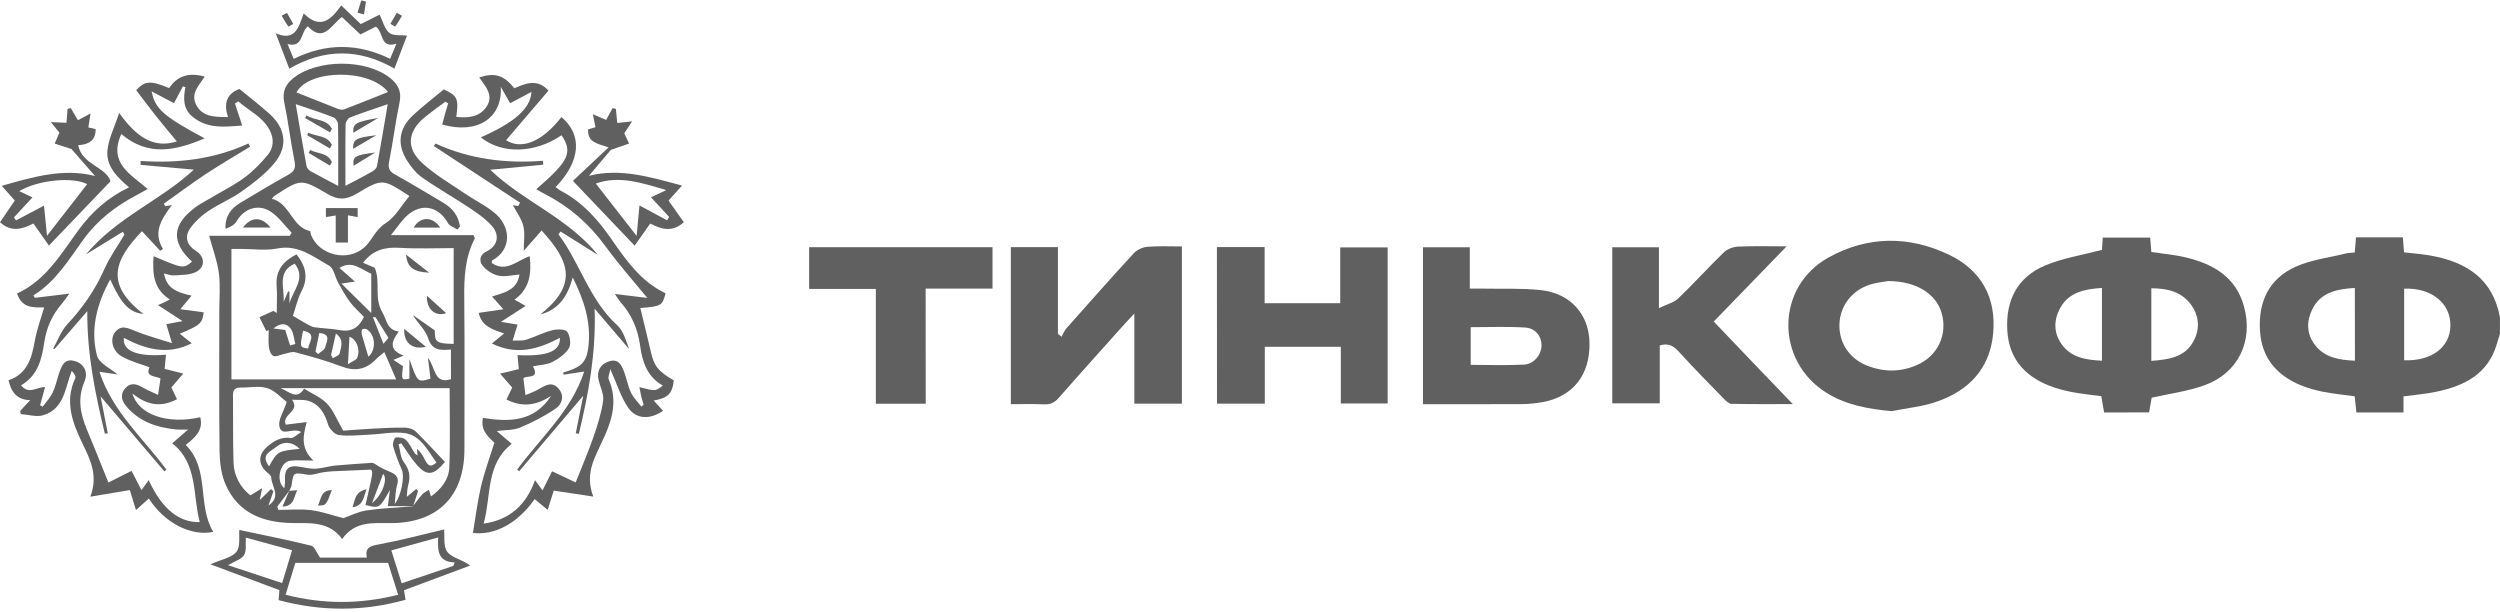 <?xml version="1.0" encoding="UTF-8"?> <svg xmlns="http://www.w3.org/2000/svg" width="556" height="136" viewBox="0 0 556 136" fill="none"> <path d="M524.066 91.736C523.937 90.61 523.828 89.466 523.681 88.137C521.361 87.805 518.967 87.584 516.61 87.123C514.91 86.79 513.212 86.31 511.603 85.646C506.359 83.451 503.052 79.649 502.632 73.744C502.174 67.23 504.55 62.008 510.562 59.314C514.015 57.764 517.962 57.302 521.69 56.38C522.33 56.214 523.024 56.232 523.7 56.158C523.791 54.977 523.883 53.925 523.974 52.781C527.501 52.781 530.881 52.781 534.408 52.781C534.481 53.907 534.554 54.94 534.646 56.121C536.655 56.361 538.684 56.49 540.676 56.859C548.514 58.28 554.399 61.989 555.988 70.552C555.988 71.788 555.988 73.006 555.988 74.242C555.751 75.017 555.513 75.792 555.275 76.568C553.283 83.247 548.058 85.794 541.936 87.104C539.542 87.621 537.057 87.805 534.536 88.156C534.536 89.466 534.536 90.592 534.536 91.736C531.064 91.736 527.574 91.736 524.066 91.736ZM534.682 80.129C540.822 80.332 544.897 77.231 544.97 72.434C545.043 67.433 540.749 63.945 534.682 64.204C534.682 69.445 534.682 74.685 534.682 80.129ZM523.718 64.038C519.662 64.278 516.08 65.034 514.234 68.817C512.956 71.419 512.956 74.242 514.801 76.66C517.031 79.593 520.283 80.055 523.737 80.221C523.718 74.704 523.718 69.518 523.718 64.038Z" fill="#606060"></path> <path d="M467.949 91.735C467.766 90.628 467.566 89.502 467.328 88.118C465.227 87.823 462.906 87.602 460.622 87.159C458.922 86.827 457.205 86.366 455.597 85.719C450.151 83.505 446.771 79.63 446.424 73.485C446.04 66.805 448.653 61.657 454.774 59.073C458.685 57.412 463.016 56.748 467.474 55.567C467.511 55.069 467.583 54.035 467.657 52.836C471.165 52.836 474.619 52.836 478.2 52.836C478.292 53.943 478.365 54.977 478.456 56.047C481.124 56.453 483.774 56.656 486.332 57.302C492.289 58.778 497.241 61.601 499.05 68.097C501.206 75.81 497.789 82.988 490.279 85.682C486.551 87.029 482.513 87.546 478.529 88.45C478.365 89.373 478.164 90.554 477.963 91.717C474.637 91.735 471.293 91.735 467.949 91.735ZM467.474 64.037C463.6 64.295 460.092 64.978 458.155 68.558C456.712 71.215 456.712 74.094 458.539 76.603C460.713 79.593 463.984 80.036 467.474 80.22C467.474 74.758 467.474 69.573 467.474 64.037ZM478.456 80.257C482.33 79.962 485.93 79.482 487.867 75.829C489.292 73.153 489.109 70.255 487.3 67.783C485.144 64.83 481.983 64.129 478.456 64.111C478.456 69.573 478.456 74.758 478.456 80.257Z" fill="#606060"></path> <path d="M420.697 91.442C415.545 90.962 410.648 90.113 406.244 87.382C394.768 80.259 394.878 63.818 406.664 57.267C415.38 52.432 424.626 52.377 433.58 56.713C440.633 60.127 443.995 66.179 443.282 74.115C442.588 81.938 437.929 86.792 430.875 89.283C427.641 90.445 424.114 90.741 420.697 91.442ZM419.93 62.507C419.09 62.655 417.5 62.803 415.983 63.264C411.908 64.519 409.259 67.969 409.094 71.992C408.912 76.181 411.287 79.816 415.398 81.385C419.017 82.769 422.671 82.751 426.252 81.219C430.967 79.207 433.214 74.391 431.807 69.557C430.546 65.312 426.161 62.526 419.93 62.507Z" fill="#606060"></path> <path d="M262.856 89.778C259.256 89.778 255.876 89.778 252.276 89.778C252.276 83.265 252.276 76.843 252.276 69.739C251.326 70.753 250.778 71.307 250.266 71.879C245.332 77.397 240.362 82.895 235.483 88.468C234.533 89.557 233.583 90 232.157 89.926C229.745 89.815 227.334 89.889 224.812 89.889C224.812 78.135 224.812 66.602 224.812 54.958C228.321 54.958 231.683 54.958 235.282 54.958C235.282 61.453 235.282 67.856 235.282 74.26C235.556 74.463 235.831 74.684 236.087 74.887C236.451 74.26 236.707 73.54 237.183 73.005C242.153 67.414 247.105 61.804 252.166 56.305C252.879 55.53 254.14 54.976 255.2 54.884C257.685 54.681 260.188 54.81 262.856 54.81C262.856 66.528 262.856 78.061 262.856 89.778Z" fill="#606060"></path> <path d="M270.64 54.941C274.185 54.941 277.584 54.941 281.257 54.941C281.257 59.13 281.257 63.245 281.257 67.434C286.976 67.434 292.422 67.434 298.068 67.434C298.068 63.264 298.068 59.241 298.068 55.015C301.649 55.015 305.03 55.015 308.611 55.015C308.611 66.475 308.611 78.008 308.611 89.725C305.267 89.725 301.814 89.725 298.196 89.725C298.196 85.555 298.196 81.44 298.196 77.122C292.531 77.122 287.031 77.122 281.293 77.122C281.293 81.311 281.293 85.482 281.293 89.781C277.639 89.781 274.24 89.781 270.659 89.781C270.64 78.248 270.64 66.714 270.64 54.941Z" fill="#606060"></path> <path d="M316.468 89.891C316.468 78.099 316.468 66.64 316.468 54.996C319.922 54.996 323.284 54.996 326.884 54.996C326.884 57.93 326.884 60.883 326.884 64.186C327.888 64.186 328.693 64.167 329.478 64.186C333.882 64.278 338.304 64.056 342.672 64.518C349.304 65.238 353.416 69.943 353.507 76.272C353.617 83.396 349.834 88.211 343.074 89.43C341.52 89.706 339.912 89.873 338.322 89.873C331.123 89.909 323.905 89.891 316.468 89.891ZM327.085 81.144C331.105 81.144 335.033 81.292 338.926 81.089C341.191 80.978 342.854 78.838 342.836 76.734C342.818 74.741 341.465 72.97 339.126 72.84C335.161 72.6 331.178 72.766 327.085 72.766C327.085 75.534 327.085 78.321 327.085 81.144Z" fill="#606060"></path> <path d="M398.715 89.869C393.817 89.869 389.432 89.906 385.065 89.814C384.517 89.795 383.895 89.205 383.439 88.744C380.021 85.237 376.586 81.768 373.315 78.152C372.146 76.86 371.013 76.269 369.131 76.823C369.131 81.012 369.131 85.274 369.131 89.704C365.531 89.704 362.151 89.704 358.569 89.704C358.569 78.244 358.569 66.711 358.569 54.993C361.876 54.993 365.257 54.993 368.948 54.993C368.948 59.145 368.948 63.389 368.948 68.519C370.776 67.633 372.274 67.301 373.206 66.397C376.677 63.075 379.912 59.496 383.366 56.137C384.133 55.399 385.43 54.901 386.509 54.845C390.126 54.679 393.763 54.79 397.344 54.79C391.954 60.344 386.636 65.843 381.136 71.509C386.911 77.579 392.63 83.54 398.715 89.869Z" fill="#606060"></path> <path d="M205.882 89.797C201.99 89.797 198.518 89.797 194.79 89.797C194.79 81.327 194.79 72.932 194.79 64.258C189.747 64.258 184.923 64.258 179.953 64.258C179.953 61.048 179.953 58.095 179.953 54.977C193.548 54.977 207.088 54.977 220.738 54.977C220.738 58.021 220.738 60.992 220.738 64.185C215.786 64.185 210.962 64.185 205.864 64.185C205.882 72.821 205.882 81.217 205.882 89.797Z" fill="#606060"></path> <path d="M101.737 51.055C101.029 50.591 100.014 50.282 99.631 49.624C97.525 45.854 93.714 45.061 90.517 47.961C89.31 49.064 88.391 50.495 86.936 52.293C93.523 52.293 99.497 52.293 105.337 52.293C105.51 52.776 105.625 52.95 105.586 53.047C103.403 57.243 103.193 61.769 103.25 66.39C103.365 77.567 103.289 88.725 103.289 99.902C103.289 110.344 97.371 116.3 86.955 116.339C83.067 116.359 79.008 115.778 76.097 119.878C73.168 115.894 69.031 116.378 64.972 116.32C58.519 116.223 52.947 114.135 50.17 107.753C49.174 105.491 48.868 102.783 48.83 100.27C48.696 89.905 48.772 79.54 48.772 69.174C48.772 66.371 49.04 63.509 48.676 60.744C48.313 58.017 47.317 55.387 46.513 52.448C52.43 52.448 58.423 52.448 64.436 52.448C64.57 52.216 64.704 51.984 64.857 51.771C63.364 50.205 62.062 48.348 60.319 47.149C57.523 45.215 54.268 46.337 52.602 49.238C52.142 50.031 51.166 50.533 50.151 50.881C50.036 48.097 51.357 46.356 53.425 45.119C56.987 42.992 60.529 40.845 64.168 38.834C65.527 38.08 65.795 37.287 65.489 35.779C64.628 31.447 64.11 27.058 63.21 22.745C62.712 20.309 63.574 18.684 65.316 17.311C70.678 13.115 81.383 13.115 86.725 17.311C88.468 18.684 89.367 20.289 88.87 22.726C87.95 27.115 87.414 31.582 86.534 35.991C86.227 37.48 86.668 38.138 87.893 38.834C91.512 40.864 95.074 42.992 98.635 45.119C100.646 46.318 101.987 48.019 102.293 50.398C102.082 50.611 101.91 50.843 101.737 51.055ZM64.359 109.107C63.459 110.287 62.578 111.485 61.678 112.665C61.736 112.917 61.812 113.168 61.87 113.4C64.302 113.4 66.772 113.168 69.165 113.458C71.54 113.748 73.838 114.599 76.365 115.237C77.802 114.735 79.602 113.806 81.517 113.516C84.925 113.013 88.371 112.897 91.818 112.607C92.527 111.698 93.178 110.75 93.944 109.919C94.327 109.494 94.902 109.261 95.38 108.933C95.533 109.436 95.706 109.938 95.859 110.403C98.08 108.798 99.804 106.729 99.919 104.002C100.167 98.181 99.995 92.322 99.995 86.327C87.414 86.327 74.91 86.327 62.425 86.327C64.225 87.062 66.044 89.054 67.633 86.443C69.472 87.604 71.445 88.397 72.785 89.827C74.182 91.317 74.949 93.404 76.327 95.783C78.05 95.667 80.387 95.455 82.742 95.338C85.155 95.203 87.587 95.068 90.018 95.106C90.842 95.126 91.876 95.397 92.45 95.957C94.71 98.142 96.816 100.502 98.942 102.726C96.491 105.742 94.959 105.917 92.795 103.48C91.455 101.991 90.42 100.231 89.233 98.587C89.042 98.665 88.85 98.742 88.659 98.819C89.023 100.153 89.023 101.739 89.808 102.765C91.072 104.427 91.321 105.974 90.785 107.889C90.536 108.778 90.554 109.745 90.478 110.48C91.168 109.919 91.876 109.32 92.585 108.74C92.719 108.894 92.834 109.068 92.968 109.223C92.603 110.344 92.259 111.447 91.895 112.568C90.095 112.568 88.276 112.568 86.246 112.568C86.4 111.331 86.553 110.287 86.725 108.953C84.408 113.09 84.408 113.091 81.287 112.317C82.972 105.007 82.972 105.007 82.512 104.446C79.448 104.582 76.73 104.698 73.991 104.814C73.282 104.853 72.593 104.93 71.904 105.027C70.717 105.201 69.51 105.742 68.38 105.568C65.24 105.066 65.259 104.95 64.838 107.986C64.78 108.372 64.531 108.72 64.378 109.088L64.359 109.107ZM60.817 69.136C61.066 69.291 61.295 69.445 61.544 69.619C61.544 67.609 61.678 65.597 61.525 63.625C61.238 60.067 63.096 58.017 65.949 56.567C67.959 59.119 68.668 61.691 67.059 64.766C66.121 66.564 65.7 68.633 65.144 70.239C66.389 70.973 67.328 71.553 68.304 72.095C68.84 72.385 69.414 72.714 69.989 72.791C71.885 73.042 73.799 73.1 75.676 73.429C78.299 73.893 79.889 72.733 80.942 70.47C79.851 69.329 78.721 68.343 77.84 67.164C76.844 65.83 76.021 64.36 75.217 62.89C74.508 61.614 74.24 59.661 73.187 59.081C69.644 57.089 66.312 54.324 61.64 55.271C59.112 55.774 56.413 55.368 53.77 55.368C52.774 55.368 51.798 55.368 51.472 55.368C51.472 65.288 51.472 74.763 51.472 84.374C63.919 84.374 75.657 84.374 88.103 84.374C87.146 82.17 86.342 80.314 85.481 78.302C84.753 78.921 84.159 79.347 83.661 79.849C81.421 82.228 78.932 82.653 75.868 81.473C72.536 80.197 69.07 79.249 65.623 78.341C64.819 78.128 63.842 78.612 62.942 78.786C62.215 78.94 61.334 79.424 60.798 79.172C60.261 78.921 59.898 77.954 59.802 77.239C59.649 75.982 59.764 74.686 59.764 73.41C59.591 73.487 59.419 73.565 59.227 73.642C58.71 72.617 58.193 71.573 57.696 70.547C58.73 70.064 59.764 69.6 60.817 69.136ZM100.282 77.741C97.984 77.915 96.108 78.012 95.227 75.247C94.633 73.429 93.044 71.94 91.914 70.277C91.895 70.239 92.087 70.064 91.991 70.18C93.542 71.263 95.054 72.327 96.701 73.487C96.682 76.098 97.027 76.407 100.895 76.484C100.895 69.407 100.895 62.349 100.895 55.174C97.18 55.174 93.025 55.368 88.908 55.116C85.615 54.904 82.876 55.6 80.75 58.442C81.746 58.868 82.742 59.293 83.355 59.564C84.695 62.871 83.106 66.216 85.059 69.504C86.055 71.186 86.017 73.352 88.697 73.738C86.955 75.982 86.476 77.877 89.789 79.076C88.85 79.463 88.276 79.694 87.491 80.042C88.103 80.449 88.429 80.661 88.755 80.874C89.061 81.067 89.367 81.281 89.616 81.435C89.272 84.548 89.272 84.548 91.053 84.219C91.053 82.75 91.053 81.299 91.053 79.849C92.853 85.07 92.853 85.07 95.744 84.219C95.572 82.905 95.419 81.589 95.17 79.559C96.912 81.764 96.452 85.515 100.301 84.335C100.282 82.189 100.282 80.12 100.282 77.741ZM60.453 44.191C64.589 45.312 64.857 50.456 68.917 51.384C69.07 51.423 69.07 51.984 69.185 52.274C70.985 56.779 77.304 58.307 80.981 55.058C82.761 53.492 83.45 51.094 85.729 49.663C87.874 48.329 89.272 45.718 91.034 43.63C91.129 43.707 90.976 43.552 90.785 43.417C85.135 39.762 85.059 39.646 79.295 43.088C76.959 44.481 75.178 44.519 72.823 43.127C66.945 39.666 66.868 39.782 61.123 43.514C60.97 43.572 60.893 43.707 60.453 44.191ZM63.23 108.585C63.306 107.927 63.421 107.444 63.383 106.96C63.23 104.195 64.168 103.344 66.791 103.828C67.94 104.04 69.128 104.292 70.295 104.234C71.713 104.156 73.129 103.673 74.546 103.538C77.151 103.287 79.774 103.151 82.397 102.958C83.01 102.783 83.603 103.344 84.274 103.75C85.021 104.195 85.825 104.562 86.629 104.891C88.066 105.452 88.87 106.225 88.295 107.986C87.95 109.088 87.989 110.306 87.778 112.105C89.348 110.074 89.961 105.897 89.406 104.601C88.659 102.861 87.95 101.082 87.433 99.245C87.261 98.665 87.663 97.389 87.989 97.311C88.716 97.176 89.769 97.35 90.267 97.833C91.091 98.645 91.589 99.806 92.24 100.811C92.335 100.966 92.546 101.063 92.853 101.294C92.795 100.676 92.776 100.251 92.737 99.825C93.58 100.521 94.059 101.372 94.499 102.242C95.054 103.344 95.648 104.195 97.066 102.842C95.054 100.173 93.618 96.847 90.037 96.325C87.491 95.957 84.81 96.557 82.168 96.673C79.889 96.77 77.572 97.04 75.331 96.75C74.432 96.634 73.244 95.358 72.957 94.391C72.21 91.916 71.061 89.924 68.553 89.15C67.462 88.822 66.217 88.977 64.933 88.899C66.925 91.568 62.559 92.07 63.555 94.449C64.972 94.275 66.466 94.082 68.208 93.869C67.462 96.731 66.714 99.574 69.701 102.436C67.442 102.436 65.93 102.281 64.474 102.474C62.272 102.783 61.238 106.941 63.23 108.585ZM63.766 89.402C62.578 88.512 61.181 86.888 59.457 86.327C57.657 85.747 55.513 86.231 53.54 86.192C52.353 86.173 51.817 86.618 51.817 87.874C51.874 92.844 51.779 97.833 51.932 102.803C52.028 105.8 53.368 108.314 55.685 110.171C56.47 109.687 57.159 109.281 58.308 108.565C58.04 109.861 57.906 110.499 57.753 111.215C58.672 110.326 59.476 109.552 60.3 108.759C60.472 108.933 60.644 109.107 60.798 109.281C60.453 110.248 60.127 111.234 59.706 112.433C62.617 110.422 60.453 108.295 60.338 106.303C60.319 105.994 60.089 105.626 59.859 105.433C57.332 103.557 57.236 101.217 59.515 99.264C61.047 97.968 62.578 97.117 64.685 97.407C65.279 97.485 65.987 96.692 67.002 96.073C64.933 94.971 62.578 97.311 62.119 94.72C61.889 93.308 63.038 91.626 63.766 89.402ZM86.285 20.463C82.282 15.242 68.687 15.377 65.93 20.56C69.031 21.798 72.115 23.035 75.197 24.234C75.6 24.389 76.155 24.466 76.557 24.311C79.793 23.074 83.01 21.778 86.285 20.463ZM75.217 41.348C75.217 36.436 75.255 32.027 75.178 27.618C75.159 27.077 74.623 26.265 74.144 26.091C71.502 25.066 68.802 24.195 65.776 23.171C66.6 27.986 67.347 32.453 68.17 36.92C68.246 37.326 68.61 37.79 68.955 38.002C70.87 39.085 72.842 40.091 75.217 41.348ZM76.825 41.329C79.142 40.11 81.038 39.144 82.876 38.099C83.298 37.848 83.776 37.345 83.853 36.9C84.676 32.453 85.404 27.986 86.227 23.171C83.201 24.215 80.501 25.085 77.859 26.11C77.38 26.303 76.864 27.135 76.864 27.676C76.787 32.066 76.825 36.456 76.825 41.329ZM75.925 63.064C78.338 65.443 80.329 67.415 82.57 69.619C82.57 66.177 82.57 63.451 82.57 60.879C80.176 59.854 78.376 57.843 75.485 59.583C76.595 60.569 77.629 61.459 78.932 62.619C77.916 62.774 77.342 62.851 75.925 63.064ZM63.076 67.144C63.402 66.371 63.746 65.578 64.072 64.804C64.168 64.824 64.283 64.863 64.378 64.882C64.378 65.752 64.378 66.622 64.378 67.493C65.144 64.553 68.132 61.923 65.547 58.636C61.487 60.453 63.344 64.108 63.076 67.144ZM59.84 103.712C61.736 100.328 61.736 100.328 66.638 99.825C65.24 98.317 63.134 98.007 61.525 99.341C60.261 100.386 57.83 101.063 59.84 103.712ZM81.919 79.327C83.737 77.877 83.527 74.338 81.498 73.197C81.249 73.061 80.579 73.139 80.521 73.275C80.387 73.642 80.406 74.125 80.501 74.512C80.942 76.098 81.44 77.684 81.919 79.327ZM77.38 81.009C78.338 80.352 79.257 80.081 79.468 79.52C80.176 77.645 79.295 75.479 77.725 74.879C77.629 76.697 77.534 78.476 77.38 81.009ZM60.798 73.042C62.138 73.216 62.942 73.313 63.44 73.391C63.842 74.686 64.168 75.769 64.512 76.833C64.896 76.717 65.298 76.6 65.681 76.504C65.374 75.382 65.316 74.106 64.723 73.197C63.9 71.94 62.598 71.612 60.798 73.042ZM73.627 78.959C73.762 79.192 73.876 79.443 74.01 79.675C74.527 79.327 75.427 79.056 75.523 78.631C75.829 77.219 76.615 75.576 74.7 74.164C74.278 76.04 73.953 77.49 73.627 78.959ZM71.004 74.067C70.698 75.576 70.429 76.89 70.161 78.186C70.353 78.38 70.544 78.553 70.736 78.747C71.291 78.244 72.21 77.819 72.325 77.239C72.555 76.098 73.819 74.26 71.004 74.067ZM67.404 73.545C66.657 77.258 66.657 77.258 68.534 77.509C68.687 76.059 70.602 74.222 67.404 73.545ZM82.742 111.891C85.135 110.016 86.285 106.4 85.213 105.394C84.465 107.347 83.719 109.3 82.742 111.891ZM83.527 70.567C83.335 70.547 83.125 70.547 82.933 70.529C83.661 72.404 84.408 74.28 85.269 76.465C85.806 75.827 86.266 75.285 86.4 75.15C85.289 73.41 84.408 71.979 83.527 70.567Z" fill="#606060"></path> <path d="M39.332 31.448C37.781 29.573 36.192 27.716 34.679 25.782C33.185 23.907 31.768 21.992 30.294 20.058C32.209 17.97 33.473 17.854 37.628 19.594C39.505 16.732 42.205 16.094 45.536 17.042C44.158 19.072 42.224 20.987 43.775 23.578C45.249 26.053 47.834 26.015 50.706 26.034C49.73 23.095 50.324 20.871 53.253 19.788C55.532 21.663 57.811 23.404 59.936 25.318C63.498 28.509 64.111 32.512 61.085 36.205C59.055 38.7 56.355 40.692 53.732 42.587C51.415 44.25 48.696 45.333 46.322 46.938C44.77 47.982 43.296 49.316 42.243 50.863C40.96 52.739 41.63 54.596 43.545 55.775C45.613 57.051 45.728 59.488 43.487 60.532C42.071 61.209 40.29 61.132 38.662 61.248C38.011 61.306 37.322 60.996 36.479 60.822C37.053 64.264 39.543 65.057 42.607 65.754C41.707 66.836 41.017 67.668 40.098 68.77C41.936 69.021 43.621 69.234 45.306 69.466C44.981 71.922 44.579 72.289 39.983 74.223C40.845 74.9 41.611 75.519 42.645 76.35C37.207 79.097 32.343 77.646 27.556 75.151C27.173 78.052 30.6 79.425 36.919 78.883C36.824 79.909 36.728 80.895 36.613 82.035C37.781 82.326 39.064 82.654 40.768 83.08C39.715 84.298 38.93 85.226 38.107 86.174C38.49 86.967 38.892 87.817 39.37 88.784C35.828 90.66 32.649 90.138 29.451 87.508C30.811 92.304 37.379 94.431 44.541 92.787C45.249 95.65 43.487 97.235 41.304 98.956C46.743 104.351 43.794 112.299 47.432 118.294C42.434 119.338 36.517 116.244 33.109 110.868C32.247 111.641 31.366 112.435 30.237 113.44C29.681 111.603 29.241 110.191 28.877 108.992C26.005 109.476 23.305 109.921 20.088 110.462C21.849 105.859 20.145 102.34 18.422 98.802C16.143 94.102 14.286 89.345 16.756 84.066C16.928 83.698 16.43 83.002 15.952 82.48C14.458 86.328 14.286 90.931 9.633 92.343C8.12 92.806 6.301 92.207 4.616 92.091C4.577 91.859 4.52 91.627 4.482 91.395C5.152 90.66 5.841 89.945 6.722 88.997C3.773 88.919 2.509 87.238 1.896 84.569C6.071 83.157 7.067 79.638 7.756 75.751C8.196 73.276 9.096 70.877 9.824 68.364C7.545 68.364 4.922 68.673 3.792 65.27C10.188 62.369 13.577 56.452 17.541 51.057C20.432 47.131 23.956 43.941 28.705 41.659C26.024 39.396 23.535 36.921 23.898 33.401C24.166 30.791 25.468 28.296 26.503 25.106C30.141 30.211 33.99 33.169 39.332 31.448ZM37.781 66.604C33.99 64.206 33.951 60.706 34.143 56.974C40.768 59.778 40.768 59.778 42.702 58.192C37.953 53.822 38.241 49.858 43.641 45.971C44.809 45.139 46.111 44.501 47.336 43.766C49.73 42.336 52.258 41.078 54.479 39.416C56.374 38.004 58.06 36.244 59.572 34.426C60.874 32.841 60.97 30.849 59.994 28.973C58.404 25.937 55.36 24.642 52.985 22.534C52.736 22.708 52.487 22.863 52.258 23.037C52.775 24.622 53.311 26.208 53.866 27.91C49.902 28.238 46.072 28.683 42.798 25.937C40.711 24.197 40.73 21.857 41.247 19.382C41.056 19.324 40.864 19.266 40.673 19.208C40.002 20.484 39.332 21.741 38.7 22.94C37.13 22.128 35.56 21.296 33.722 20.329C34.449 24.216 36.479 25.937 45.517 30.772C39.083 33.498 32.956 34.89 26.981 29.805C24.013 36.36 29.164 38.777 32.841 42.045C31.864 42.568 31.117 42.993 30.371 43.399C25.794 45.797 21.754 48.891 18.671 53.106C15.339 57.67 12.447 62.601 7.45 65.676C7.545 65.87 7.622 66.044 7.718 66.237C10.188 65.947 12.658 65.637 15.415 65.309C14.784 66.16 14.324 66.875 13.769 67.533C11.605 70.008 10.322 72.889 9.843 76.157C9.288 79.947 8.369 83.563 4.692 85.691C6.377 87.856 8.177 86.038 10.016 86.097C9.613 87.585 9.269 88.862 8.924 90.119C9.116 90.235 9.288 90.351 9.479 90.447C10.245 89.403 11.184 88.456 11.72 87.295C12.371 85.942 12.658 84.414 13.156 82.964C13.73 81.339 14.324 79.638 16.622 80.295C18.671 80.876 19.686 82.751 18.786 84.859C17.196 88.572 17.847 92.053 19.341 95.572C20.911 99.304 22.386 103.056 24.109 107.31C25.564 106.575 27.307 105.705 29.26 104.719C29.854 105.859 30.62 107.387 31.462 108.992C32.056 108.18 32.534 107.503 33.071 106.788C35.981 113.131 39.83 116.263 44.426 116.109C42.817 110.075 44.043 103.094 38.298 98.588C39.562 97.486 40.5 96.694 41.841 95.533C40.577 95.533 39.888 95.591 39.198 95.514C34.89 95.089 30.926 93.793 28.034 90.293C27.058 89.113 26.656 87.701 27.843 86.367C29.03 85.014 30.313 85.342 31.692 86.154C32.898 86.85 34.2 87.354 35.158 87.817C35.349 86.522 35.502 85.477 35.694 84.202C34.832 83.582 32.19 83.931 33.243 81.688C31.041 80.856 28.858 80.315 27 79.212C24.99 78.032 24.434 75.48 25.507 73.991C26.905 72.077 28.475 72.986 30.179 73.662C32.611 74.649 35.158 75.325 38.241 76.312C37.647 74.301 37.322 73.217 36.996 72.096C38.356 71.844 39.466 71.632 40.596 71.419C38.739 70.22 37.034 69.099 35.139 67.861C36.115 67.455 36.805 67.107 37.781 66.604Z" fill="#606060"></path> <path d="M131.954 110.443C128.872 109.978 126.171 109.553 123.146 109.109C122.82 110.152 122.38 111.564 121.805 113.401C120.752 112.531 119.833 111.757 118.914 111.003C115.122 116.399 110.029 119.106 105.184 118.526C105.759 115.103 106.18 111.622 106.965 108.238C107.693 105.106 108.823 102.05 109.952 98.453C108.919 97.39 106.774 95.939 107.406 92.942C113.207 93.87 118.799 93.87 122.552 88.05C119.431 90.1 116.233 90.699 112.634 88.843C113.073 87.933 113.476 87.102 113.916 86.193C113.15 85.304 112.327 84.375 111.216 83.1C112.902 82.693 114.165 82.384 115.39 82.094C115.276 80.972 115.199 79.986 115.085 78.98C121.729 79.309 124.64 78.148 124.525 75.132C119.719 77.665 114.874 79.115 109.397 76.389C110.393 75.557 111.159 74.939 112.116 74.165C109.608 73.276 107.138 72.657 106.468 69.582C108.268 69.312 110.01 69.06 111.944 68.77C111.044 67.764 110.336 66.972 109.435 65.947C112.289 65.058 115.046 64.458 115.524 61.054C113.897 61.17 112.269 61.634 110.814 61.306C109.512 61.016 108.095 60.068 107.272 58.985C106.582 58.057 106.582 56.684 108.248 55.891C110.642 54.731 111.216 52.372 109.455 50.322C108.037 48.678 106.142 47.383 104.304 46.164C100.857 43.863 97.238 41.833 93.848 39.454C92.527 38.526 91.416 37.114 90.536 35.722C88.257 32.125 88.678 28.625 91.761 25.724C93.964 23.655 96.376 21.818 98.693 19.884C101.719 21.257 102.044 21.954 101.47 25.995C104.016 26.266 106.506 26.092 108.095 23.887C109.972 21.296 107.98 19.246 106.582 17.216C110.048 16.094 112.001 16.674 114.395 19.633C116.942 18.512 119.565 17.448 121.978 20.155C118.799 23.887 115.659 27.562 112.557 31.178C115.927 33.363 120.542 31.603 124.869 26.034C129.58 30.017 129.14 35.857 123.568 41.62C124.007 41.929 124.41 42.278 124.869 42.51C129.58 45.004 133.007 48.872 135.995 53.203C139.288 57.96 142.62 62.679 148.02 65.231C147.311 67.996 147.043 68.132 142.409 68.5C143.176 71.69 143.98 74.9 144.726 78.148C145.473 81.436 146.297 82.5 149.859 84.608C149.533 87.527 148.537 88.552 145.378 89.074C146.124 89.886 146.794 90.622 147.465 91.357C144.592 93.368 141.433 93.29 139.652 90.602C138.063 88.224 137.201 85.381 135.726 82.094C135.535 83.196 135.171 83.93 135.382 84.395C137.278 88.765 136.32 92.884 134.482 96.945C133.888 98.26 133.275 99.555 132.663 100.87C131.323 103.771 130.537 106.73 131.954 110.443ZM99.67 22.979C99.459 22.863 99.229 22.747 99.019 22.631C97.506 23.752 95.974 24.854 94.519 26.034C90.651 29.167 90.229 32.918 93.906 36.264C96.759 38.874 100.187 40.866 103.403 43.051C105.51 44.482 107.827 45.623 109.799 47.189C113.744 50.303 113.897 55.524 109.435 57.941C109.359 57.98 109.397 58.231 109.378 58.502C112.557 60.667 114.97 57.96 117.804 56.974C118.244 60.861 117.804 64.245 114.414 66.643C115.295 67.127 115.927 67.494 116.903 68.035C114.951 69.292 113.284 70.356 111.408 71.574C112.748 71.806 113.878 71.98 115.104 72.193C114.74 73.392 114.414 74.455 114.012 75.751C115.142 75.693 116.138 75.828 116.999 75.557C118.952 74.939 120.81 73.953 122.801 73.45C123.873 73.179 125.674 73.16 126.153 73.798C126.804 74.649 127.052 76.563 126.535 77.433C125.731 78.748 124.218 79.793 122.801 80.527C121.595 81.146 120.063 81.146 118.512 81.475C120.235 84.472 116.808 83.408 116.406 84.144C116.578 85.594 116.712 86.638 116.865 87.876C117.746 87.489 118.952 87.083 120.006 86.445C121.48 85.575 122.878 84.82 124.256 86.464C125.674 88.166 124.908 89.964 123.548 90.892C121.097 92.575 118.397 93.948 115.659 95.088C114.165 95.707 112.385 95.611 110.47 95.862C111.695 96.906 112.634 97.718 113.801 98.704C107.98 103.288 109.301 110.249 107.559 116.456C113.418 115.625 117.019 112.26 118.991 106.788C119.604 107.619 120.082 108.277 120.657 109.05C121.499 107.348 122.246 105.879 122.782 104.815C124.793 105.763 126.593 106.614 128.029 107.291C129.523 103.52 130.882 100.387 131.993 97.177C132.893 94.547 133.754 91.859 134.137 89.133C134.348 87.663 133.486 86.058 133.122 84.511C132.663 82.519 133.525 80.972 135.421 80.372C137.412 79.715 138.197 81.049 138.752 82.557C139.346 84.124 139.633 85.826 140.341 87.334C140.878 88.475 141.854 89.403 142.64 90.428C142.811 90.293 142.984 90.138 143.156 90.002C142.965 89.403 142.754 88.804 142.62 88.204C142.467 87.547 142.352 86.87 142.199 86.097C145.78 87.025 145.78 87.025 147.408 85.748C143.961 83.814 142.85 80.508 142.372 76.93C141.873 73.237 140.494 69.988 138.025 67.204C137.565 66.682 137.239 66.082 136.761 65.386C139.441 65.715 141.912 66.005 143.961 66.256C140.839 62.447 137.527 58.714 134.597 54.692C131.016 49.781 126.631 45.971 121.308 43.225C120.637 42.877 119.987 42.51 119.259 42.084C126.555 35.799 127.416 33.904 124.889 30.075C118.971 34.136 111.599 34.33 106.927 30.54C114.337 27.31 118.052 24.1 118.186 20.445C116.482 21.354 114.912 22.186 113.457 22.959C112.748 21.702 112.059 20.503 111.37 19.304C111.791 26.285 106.122 29.921 98.348 27.697C98.732 26.111 99.191 24.545 99.67 22.979Z" fill="#606060"></path> <path d="M71.176 124.015C74.26 124.015 77.821 124.015 81.574 124.015C81.153 121.695 82.379 121.424 84.236 121.076C89.061 120.186 93.81 118.91 98.77 117.75C98.923 119.2 98.54 121.482 99.498 122.758C100.474 124.073 102.772 124.402 104.572 125.775C99.689 127.593 94.806 129.43 89.846 131.267C89.942 131.828 90.038 132.524 90.191 133.394C80.751 136.024 71.444 136.004 61.966 133.472C62.023 132.64 62.081 131.886 62.138 131.248C57.217 129.41 52.334 127.574 46.8 125.505C49.29 124.383 51.549 124.034 52.583 122.72C53.522 121.52 53.1 119.258 53.234 117.866C58.615 119.007 63.958 120.07 69.243 121.366C69.951 121.54 70.391 122.894 71.176 124.015ZM88.544 132.272C87.683 129.546 86.917 127.148 86.304 125.176C79.238 125.176 72.594 125.176 65.681 125.176C65.03 127.284 64.302 129.701 63.517 132.272C71.962 134.419 80.061 134.4 88.544 132.272ZM54.67 119.568C54.575 120.998 54.862 122.469 54.287 123.435C53.751 124.363 52.315 124.75 50.726 125.698C54.938 127.09 58.768 128.366 62.751 129.681C63.575 126.955 64.245 124.711 64.953 122.371C61.411 121.424 58.156 120.535 54.67 119.568ZM100.819 125.852C100.914 125.601 101.011 125.33 101.106 125.079C97.257 124.982 97.334 122.236 97.449 119.529C93.81 120.535 90.555 121.443 87.032 122.41C87.797 124.827 88.525 127.148 89.329 129.72C93.37 128.366 97.104 127.109 100.819 125.852Z" fill="#606060"></path> <path d="M151.677 41.269C150.489 42.584 149.609 43.589 148.69 44.614C149.781 46.161 150.911 47.766 152.079 49.41C149.551 51.73 147.1 51.015 144.61 49.719C143.443 51.382 142.293 52.987 141.145 54.631C136.587 49.855 132.164 45.214 127.416 40.225C129.598 38.156 132.279 35.642 135.343 32.78C132.796 31.929 130.594 31.619 130.805 28.757C131.322 28.603 131.877 28.448 132.432 28.293C132.279 27.5 132.126 26.746 131.858 25.412C133.122 25.953 133.964 26.321 134.806 26.669C135.209 25.915 135.726 24.967 136.243 24.039C136.492 24.097 136.721 24.155 136.97 24.213C137.066 25.238 137.162 26.263 137.277 27.346C138.024 27.268 139 27.172 140.57 26.998C139.747 28.255 139.23 29.047 138.847 29.647C139.172 30.343 139.537 31.136 139.9 31.929C138.617 32.374 137.315 32.818 135.841 33.34C134.424 35.023 132.681 37.092 130.977 39.103C137.851 37.343 144.496 39.335 151.677 41.269ZM141.586 52.465C141.815 49.913 142.025 47.766 142.217 45.697C144.094 46.703 146.219 47.844 148.345 48.985C148.498 48.733 148.671 48.501 148.824 48.25C147.464 46.78 146.105 45.31 144.783 43.88C145.874 43.357 146.793 42.913 148.172 42.275C142.639 40.631 137.641 38.987 132.509 40.824C135.458 44.576 138.253 48.192 141.586 52.465Z" fill="#606060"></path> <path d="M3.294 44.595C2.413 43.609 1.532 42.623 0.383 41.327C7.449 39.316 14.113 37.363 21.14 39.142C19.398 37.15 17.674 35.178 15.893 33.147C14.879 32.818 13.519 32.374 12.159 31.929C12.485 31.175 12.81 30.44 13.213 29.512C12.944 29.163 12.351 28.429 11.317 27.152C12.906 27.23 13.845 27.268 14.783 27.307C14.859 26.398 14.955 25.315 15.032 24.213C15.261 24.155 15.51 24.097 15.74 24.039C16.257 24.929 16.774 25.799 17.33 26.727C17.923 26.418 18.766 25.973 20.145 25.238C19.915 26.63 19.8 27.423 19.647 28.332C20.125 28.448 20.681 28.583 21.274 28.719C21.274 31.329 19.704 32.122 17.387 32.296C18.306 36.725 23.515 37.053 24.587 40.302C19.991 45.098 15.511 49.777 10.876 54.612C9.766 53.026 8.636 51.421 7.43 49.7C5.017 50.938 2.566 51.75 0 49.429C1.091 47.824 2.202 46.2 3.294 44.595ZM9.785 45.717C9.996 47.786 10.206 49.932 10.455 52.446C13.71 48.25 16.564 44.595 19.378 40.959C16.315 39.296 8.521 39.973 4.27 42.507C5.304 42.99 6.242 43.435 7.219 43.899C5.783 45.446 4.442 46.896 3.102 48.346C3.255 48.578 3.408 48.81 3.562 49.023C5.745 47.882 7.908 46.722 9.785 45.717Z" fill="#606060"></path> <path d="M90.517 7.913C89.597 10.35 88.659 12.767 87.721 15.262C79.966 10.795 72.211 10.717 64.341 15.281C63.383 12.806 62.445 10.331 61.315 7.391C65.604 9.286 66.408 6.134 67.538 2.982C71.292 6.714 73.666 4.336 75.887 1.203C77.438 2.692 78.817 4.007 80.234 5.361C81.593 4.665 82.915 4.007 84.427 3.253C85.155 4.742 85.519 6.463 86.572 7.294C87.453 8.029 89.157 7.759 90.517 7.913ZM83.604 5.921C82.455 6.502 81.345 7.062 80.158 7.662C78.74 6.328 77.419 5.09 76.04 3.794C73.666 5.496 71.981 9.654 68.457 5.844C66.772 7.236 67.443 10.717 63.938 9.789C64.456 11.027 64.877 12.032 65.317 13.096C72.555 9.518 79.659 9.615 86.763 13.076C87.243 11.916 87.625 10.988 88.162 9.712C84.466 10.891 85.365 7.159 83.604 5.921Z" fill="#606060"></path> <path d="M97.909 50.612C95.879 50.612 93.945 50.612 92.011 50.612C93.389 48.136 96.205 48.04 97.909 50.612Z" fill="#606060"></path> <path d="M54.019 50.611C55.895 48.136 58.231 48.155 60.165 50.611C58.116 50.611 56.182 50.611 54.019 50.611Z" fill="#606060"></path> <path d="M89.406 3.505C88.928 4.317 88.449 5.13 87.913 5.903C87.874 5.942 87.204 5.516 86.821 5.304C87.3 4.491 87.76 3.66 88.239 2.848C88.621 3.06 89.023 3.292 89.406 3.505Z" fill="#606060"></path> <path d="M63.822 2.867C64.282 3.679 64.761 4.511 65.22 5.323C64.838 5.536 64.148 5.961 64.129 5.903C63.574 5.13 63.114 4.298 62.635 3.486C63.018 3.273 63.42 3.08 63.822 2.867Z" fill="#606060"></path> <path d="M81.401 0.353C81.248 1.3 81.095 2.267 80.942 3.215C80.463 3.079 79.985 2.944 79.506 2.809C79.793 1.9 80.061 0.991 80.349 0.082C80.693 0.159 81.057 0.256 81.401 0.353Z" fill="#606060"></path> <path d="M94.71 77.124C91.665 77.879 89.712 76.138 89.903 73.141C91.379 74.359 93.025 75.712 94.71 77.124Z" fill="#606060"></path> <path d="M94.978 65.793C96.394 67.069 97.831 68.385 99.229 69.641C96.759 70.55 94.748 68.617 94.978 65.793Z" fill="#606060"></path> <path d="M90.287 56.605C91.819 57.804 93.427 59.061 95.457 60.647C91.742 60.454 90.593 59.371 90.287 56.605Z" fill="#606060"></path> <path d="M77.381 47.882C77.381 50.048 77.381 51.924 77.381 53.935C76.519 53.935 75.6 53.935 74.662 53.935C74.662 51.905 74.662 49.971 74.662 47.921C73.953 48.037 73.263 48.153 72.478 48.269C72.478 47.612 72.478 46.993 72.478 46.277C74.872 46.277 77.132 46.277 79.544 46.277C79.544 46.954 79.544 47.554 79.544 48.288C78.797 48.153 78.127 48.037 77.381 47.882Z" fill="#606060"></path> <path d="M64.302 109.166C64.8 109.128 65.317 109.089 66.102 109.012C65.298 110.617 65.432 112.57 62.828 112.667C63.421 111.255 63.881 110.172 64.34 109.109C64.359 109.109 64.302 109.166 64.302 109.166Z" fill="#606060"></path> <path d="M73.799 108.992C72.535 112.415 72.535 112.415 70.697 112.434C71.463 111.081 71.233 109.05 73.799 108.992Z" fill="#606060"></path> <path d="M81.516 108.836C80.808 110.615 80.866 112.413 78.415 112.819C78.989 111.002 79.027 109.281 81.516 108.836Z" fill="#606060"></path> <path d="M68.171 25.645C69.932 26.863 72.632 26.379 73.819 28.642C73.685 28.913 73.532 29.164 73.398 29.435C71.56 28.371 69.702 27.327 67.864 26.263C67.979 26.051 68.075 25.857 68.171 25.645Z" fill="#606060"></path> <path d="M73.36 36.825C71.79 35.877 70.2 34.93 68.63 34.001C68.745 33.789 68.879 33.576 68.994 33.363C70.622 34.233 72.919 33.905 73.82 36.09C73.666 36.322 73.513 36.573 73.36 36.825Z" fill="#606060"></path> <path d="M73.34 33.012C71.655 32.026 69.989 31.039 68.303 30.053C68.399 29.879 68.495 29.705 68.591 29.512C70.334 30.421 72.765 30.015 73.818 32.238C73.665 32.509 73.512 32.76 73.34 33.012Z" fill="#606060"></path> <path d="M84.121 26.227C82.321 27.29 80.54 28.373 78.567 29.533C78.472 27.464 79.066 27.116 84.121 26.227Z" fill="#606060"></path> <path d="M83.451 33.922C81.88 34.889 80.329 35.836 78.663 36.861C78.357 34.85 78.912 34.483 83.451 33.922Z" fill="#606060"></path> <path d="M83.68 30.074C82.014 31.061 80.348 32.027 78.529 33.11C78.51 30.983 79.065 30.635 83.68 30.074Z" fill="#606060"></path> <path d="M27.325 51.538C24.74 53.124 22.174 54.709 19.11 56.585C26.023 48.308 35.808 44.538 43.103 37.731C39.044 37.363 35.157 37.015 31.27 36.667C31.27 36.377 31.27 36.087 31.27 35.797C39.58 36.358 47.623 35.41 55.244 31.91C55.378 32.142 55.512 32.394 55.627 32.626C52.371 34.617 49.039 36.551 45.842 38.659C42.644 40.767 39.561 43.087 36.421 45.311C36.535 45.505 36.669 45.678 36.784 45.872C37.187 45.795 37.589 45.717 38.221 45.601C35.999 48.657 33.912 51.557 36.248 55.367C36.038 55.502 35.827 55.637 35.616 55.773C34.257 54.322 32.916 52.853 31.576 51.422C25.353 57.881 23.304 63.237 31.921 69.831C28.761 69.483 27.018 67.704 24.51 62.154C21.523 67.569 20.068 73.196 21.561 79.055C22.002 80.815 24.682 81.995 26.138 83.271C25.257 83.136 23.84 82.942 22.116 82.691C24.989 91.509 31.806 97.446 37.014 104.446C36.861 104.581 36.708 104.697 36.555 104.832C31.959 99.437 27.363 94.022 22.365 88.144C22.959 91.18 23.457 93.771 23.974 96.362C23.763 96.401 23.553 96.421 23.323 96.459C21.197 87.641 19.34 78.784 19.416 69.193C16.985 71.997 14.553 74.82 12.121 77.625C12.025 77.586 11.91 77.566 11.815 77.528C12.848 75.71 13.576 73.622 14.955 72.132C18.383 68.458 21.159 64.475 23.208 59.853C24.395 57.165 26.176 54.729 27.67 52.176C27.555 51.925 27.44 51.731 27.325 51.538Z" fill="#606060"></path> <path d="M96.856 31.93C104.478 35.41 112.501 36.397 120.773 35.758C120.792 36.049 120.792 36.339 120.811 36.629C116.943 36.996 113.095 37.364 109.035 37.75C116.216 44.731 126.211 48.347 133.009 56.721C129.945 54.806 127.322 53.143 124.68 51.499C124.526 51.693 124.373 51.905 124.201 52.099C128.988 58.519 131.075 66.679 137.222 72.288C138.639 73.563 139.232 75.748 139.903 77.625C137.509 74.82 135.115 72.017 132.243 68.652C132.588 78.668 130.864 87.603 128.739 96.479C128.509 96.44 128.279 96.402 128.05 96.363C128.566 93.772 129.083 91.161 129.716 88.008C124.68 93.945 120.083 99.36 115.469 104.794C115.315 104.678 115.162 104.562 115.01 104.446C120.18 97.387 127.054 91.47 129.926 82.633C128.279 82.885 126.824 83.116 125.35 83.329C125.311 83.175 125.292 83.001 125.254 82.846C125.599 82.749 125.924 82.652 126.269 82.536C129.582 81.453 130.577 80.196 130.903 76.715C131.4 71.514 129.926 66.814 127.379 61.71C126.192 66.1 124.086 68.922 120.18 69.928C128.471 63.334 126.843 58.209 120.448 51.267C119.145 52.756 117.805 54.265 116.484 55.773C116.484 53.684 116.79 51.886 116.388 50.262C115.986 48.637 114.876 47.187 114.071 45.64C114.473 45.698 114.856 45.756 115.258 45.814C115.392 45.563 115.526 45.311 115.66 45.079C109.265 40.883 102.869 36.667 96.474 32.471C96.608 32.297 96.722 32.104 96.856 31.93Z" fill="#606060"></path> </svg> 